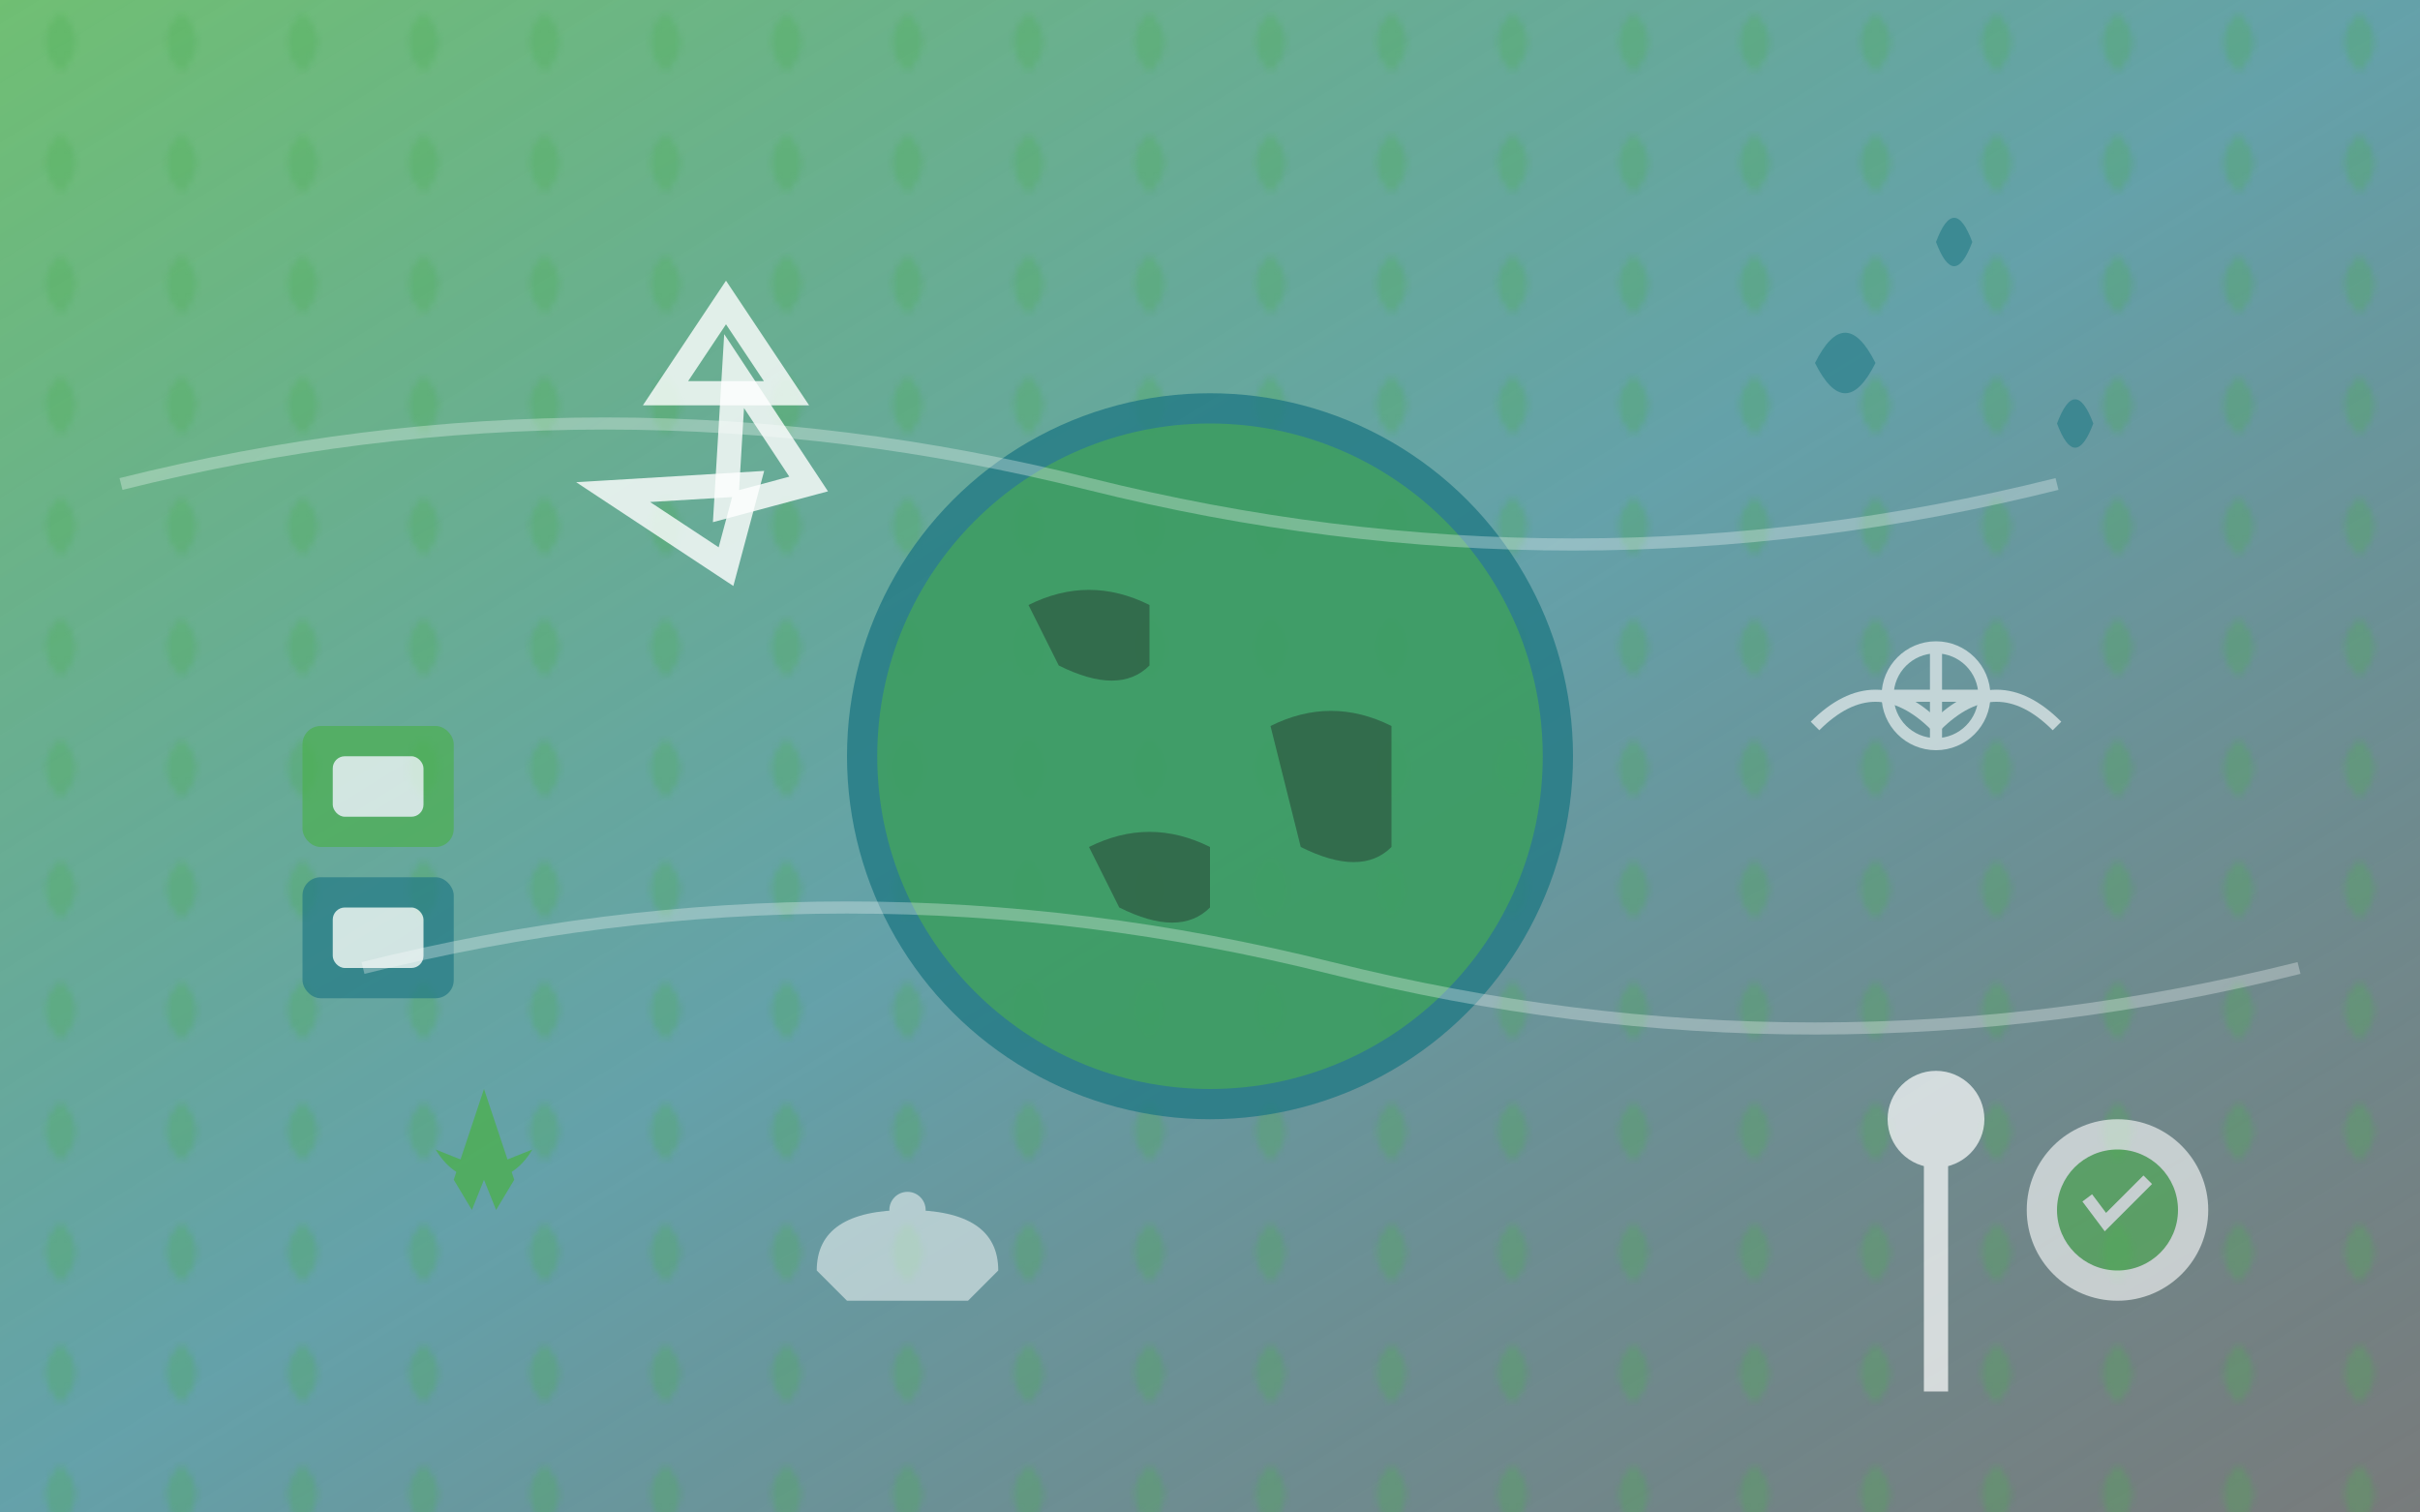 <svg width="400" height="250" viewBox="0 0 400 250" fill="none" xmlns="http://www.w3.org/2000/svg">
  <defs>
    <linearGradient id="sustainableGradient" x1="0%" y1="0%" x2="100%" y2="100%">
      <stop offset="0%" style="stop-color:#4caf50;stop-opacity:0.8"/>
      <stop offset="50%" style="stop-color:#227985;stop-opacity:0.7"/>
      <stop offset="100%" style="stop-color:#1d2324;stop-opacity:0.6"/>
    </linearGradient>
    <pattern id="leafPattern" x="0" y="0" width="20" height="20" patternUnits="userSpaceOnUse">
      <path d="M10 2 Q15 7 10 12 Q5 7 10 2 Z" fill="#4caf50" opacity="0.3"/>
    </pattern>
  </defs>
  
  <rect width="400" height="250" fill="url(#sustainableGradient)"/>
  <rect width="400" height="250" fill="url(#leafPattern)"/>
  
  <!-- Earth/Globe -->
  <circle cx="200" cy="125" r="60" fill="#227985" opacity="0.8"/>
  <circle cx="200" cy="125" r="55" fill="#4caf50" opacity="0.6"/>
  
  <!-- Continents -->
  <g fill="#1d2324" opacity="0.4">
    <path d="M170 100 Q180 95 190 100 L190 110 Q185 115 175 110 Z"/>
    <path d="M210 120 Q220 115 230 120 L230 140 Q225 145 215 140 Z"/>
    <path d="M180 140 Q190 135 200 140 L200 150 Q195 155 185 150 Z"/>
  </g>
  
  <!-- Recycling symbol -->
  <g transform="translate(100, 50)" stroke="white" stroke-width="4" fill="none">
    <path d="M20 0 L30 15 L10 15 Z" opacity="0.8"/>
    <path d="M35 25 L15 35 L25 15 Z" opacity="0.8" transform="rotate(120 25 25)"/>
    <path d="M5 35 L25 25 L15 45 Z" opacity="0.8" transform="rotate(240 15 35)"/>
  </g>
  
  <!-- Sustainable fashion elements -->
  <!-- Organic cotton plant -->
  <g transform="translate(320, 180)" fill="white" opacity="0.7">
    <rect x="-2" y="10" width="4" height="40"/>
    <circle cx="0" cy="5" r="8"/>
    <path d="M-8 5 Q-5 0 0 5 Q5 0 8 5 Q5 10 0 5 Q-5 10 -8 5 Z"/>
  </g>
  
  <!-- Hemp leaf -->
  <g transform="translate(80, 180)" fill="#4caf50" opacity="0.8">
    <path d="M0 0 L-5 15 L-2 20 L0 15 L2 20 L5 15 Z"/>
    <path d="M-8 10 L-3 12 L0 8 L3 12 L8 10 Q5 15 0 15 Q-5 15 -8 10 Z"/>
  </g>
  
  <!-- Sustainable fabric swatches -->
  <g transform="translate(50, 120)" opacity="0.7">
    <rect x="0" y="0" width="25" height="20" fill="#4caf50" rx="3"/>
    <rect x="5" y="5" width="15" height="10" fill="white" rx="2"/>
    <rect x="0" y="25" width="25" height="20" fill="#227985" rx="3"/>
    <rect x="5" y="30" width="15" height="10" fill="white" rx="2"/>
  </g>
  
  <!-- Water droplets (water conservation) -->
  <g fill="#227985" opacity="0.6">
    <path d="M300 60 Q305 50 310 60 Q305 70 300 60 Z"/>
    <path d="M320 40 Q323 32 326 40 Q323 48 320 40 Z"/>
    <path d="M340 70 Q343 62 346 70 Q343 78 340 70 Z"/>
  </g>
  
  <!-- Carbon footprint reduction -->
  <g transform="translate(320, 120)" stroke="white" stroke-width="2" fill="none" opacity="0.6">
    <path d="M-20 0 Q-10 -10 0 0 Q10 -10 20 0"/>
    <circle cx="0" cy="-5" r="8"/>
    <path d="M-8 -5 L8 -5 M0 -13 L0 3"/>
  </g>
  
  <!-- Eco-friendly fashion icons -->
  <g transform="translate(150, 200)" fill="white" opacity="0.5">
    <!-- Hanger -->
    <path d="M0 0 Q-15 0 -15 10 L-10 15 L10 15 L15 10 Q15 0 0 0 Z"/>
    <circle cx="0" cy="0" r="3"/>
  </g>
  
  <!-- Organic certification seal -->
  <g transform="translate(350, 200)" fill="white" opacity="0.6">
    <circle cx="0" cy="0" r="15"/>
    <circle cx="0" cy="0" r="10" fill="#4caf50"/>
    <path d="M-5 -2 L-2 2 L5 -5" stroke="white" stroke-width="2" fill="none"/>
  </g>
  
  <!-- Flowing organic lines -->
  <g stroke="white" stroke-width="2" fill="none" opacity="0.3">
    <path d="M20 80 Q100 60 180 80 Q260 100 340 80"/>
    <path d="M60 160 Q140 140 220 160 Q300 180 380 160"/>
  </g>
</svg>
